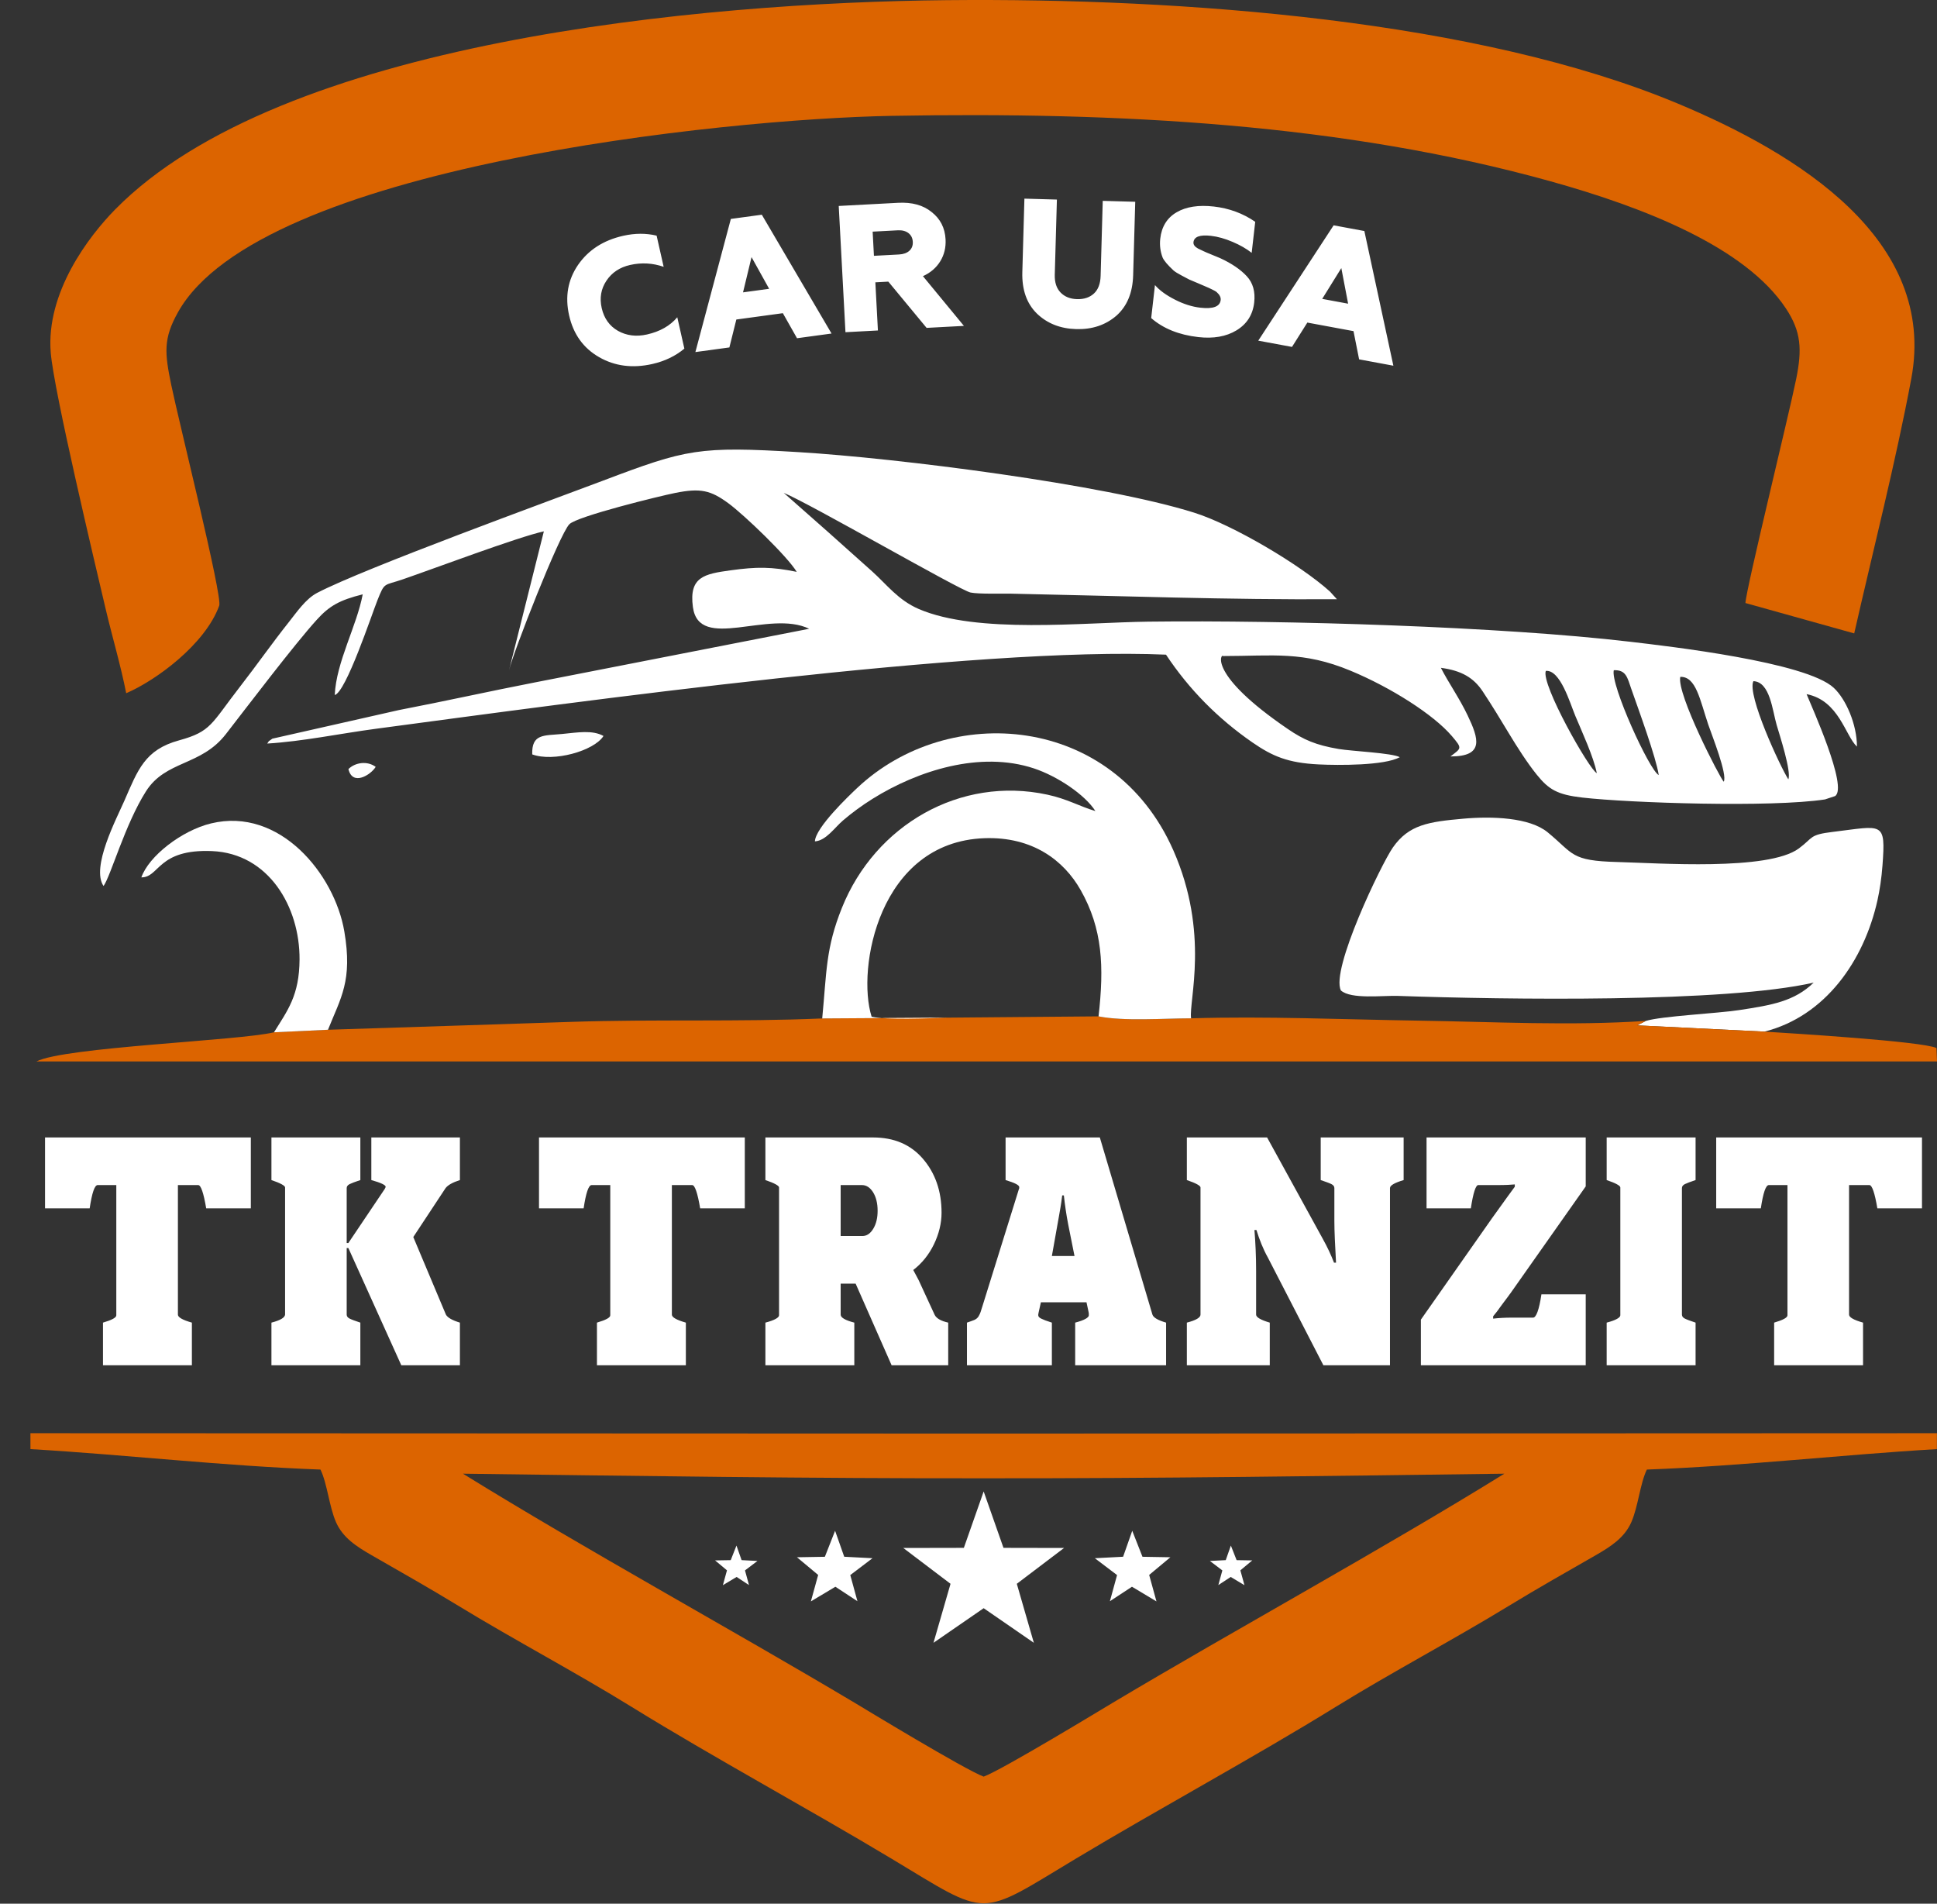 <?xml version="1.0" encoding="UTF-8"?> <svg xmlns="http://www.w3.org/2000/svg" width="806" height="792" viewBox="0 0 806 792" fill="none"><rect x="0" y="0" width="806" height="792" fill="#333333" stroke="none"/> <path fill-rule="evenodd" clip-rule="evenodd" d="M52.51 288.404C64.772 283.157 85.388 268.123 91.225 251.96C92.627 248.076 74.44 175.549 71.269 160.205C68.499 146.798 67.892 140.91 74.082 129.862C107.973 69.376 301.154 49.448 370.979 48.2C465.754 46.503 559.026 51.477 645.012 75.376C684.189 86.267 726.231 102.791 743.126 128.316C749.555 138.03 749.874 145.422 747.422 157.596C744.514 172.028 726.482 245.334 726.292 250.882L771.554 263.523C779.273 229.502 788.851 192.034 795.302 157.559C806.131 99.697 748.134 63.905 697.724 42.912C615.01 8.466 493.106 -0.895 394.004 0.066C291.425 1.061 116.818 17.111 47.927 87.133C37.022 98.219 19.03 121.67 21.119 146.776C22.457 162.88 39.243 233.299 44.026 253.606C46.686 264.899 50.358 277.295 52.51 288.403L52.51 288.404Z" fill="#DC6400"></path> <path fill-rule="evenodd" clip-rule="evenodd" d="M409.312 615.028C481.486 615.112 553.866 614.045 625.974 613.116C574.802 644.767 515.525 677.113 462.894 708.485C459.662 710.411 416.973 736.36 409.311 739.144C401.649 736.36 358.96 710.411 355.729 708.485C303.097 677.114 243.822 644.767 192.649 613.116C264.757 614.045 337.137 615.112 409.311 615.028H409.312ZM409.312 791.848C418.396 791.751 427.356 785.465 447.591 773.318C482.387 752.43 521.657 731.208 555.739 710.162C579.316 695.604 604.274 682.478 627.87 668.08C639.478 660.997 651.496 654.195 663.935 647.06C670.295 643.412 675.956 639.755 678.799 633.299C681.661 626.799 682.437 617.223 685.271 611.396C726.31 609.862 765.521 605.267 805.95 602.883L805.966 596.273L409.312 596.424L12.657 596.273L12.673 602.883C53.103 605.266 92.313 609.862 133.353 611.396C136.186 617.223 136.963 626.799 139.825 633.299C142.667 639.755 148.328 643.412 154.689 647.06C167.128 654.195 179.145 660.997 190.753 668.08C214.349 682.478 239.308 695.604 262.885 710.162C296.966 731.208 336.237 752.43 371.033 773.318C391.267 785.465 400.227 791.751 409.311 791.848H409.312Z" fill="#DC6400"></path> <path fill-rule="evenodd" clip-rule="evenodd" d="M729.604 283.385C736.539 283.703 737.501 295.53 739.275 301.607C740.498 305.801 745.493 321.033 744.137 324.235C740.793 319.024 726.821 288.972 729.603 283.385H729.604ZM699.176 281.604C705.766 281.364 707.361 291.244 710.832 301.496C712.297 305.823 718.893 322.255 717.261 325.234C715.692 323.651 697.621 288.712 699.176 281.604ZM671.511 278.839C676.672 278.61 677.158 281.945 678.78 286.574C681.841 295.311 689.107 315.123 690.217 322.446C686.414 320.703 670.035 284.789 671.511 278.839ZM643.226 279.111C649.255 278.56 653.255 292.455 655.521 297.884C658.223 304.352 663.117 314.886 664.442 321.652C661.388 320.358 641.101 284.575 643.226 279.111H643.226ZM43.085 368.616C46.123 364.358 51.995 343.017 60.719 329.255C68.973 316.237 83.579 318.807 93.978 305.43C102.871 293.99 122.59 267.973 131.917 257.735C137.079 252.068 141.273 249.677 150.929 247.266C148.42 260.569 139.937 275.322 139.29 289.156C143.982 287.922 154.64 255.776 157.068 249.693C160.145 241.977 159.628 243.777 167.675 241.006C180.901 236.451 215.51 223.419 226.304 221.059L211.834 278.784C213.521 271.501 232.759 222.338 236.914 218.1C240.169 214.782 274.465 206.375 280.959 205.08C291.552 202.966 295.727 204.009 302.987 209.306C309.634 214.157 327.776 231.611 331.513 237.91C321.032 235.78 314.988 235.758 303.942 237.284C293.149 238.774 286.619 239.959 288.32 252.553C290.855 271.295 319.96 253.484 336.714 261.592L222.629 283.902C203.59 287.603 185.211 291.719 165.979 295.415L113.335 307.314C113.146 307.436 112.926 307.597 112.753 307.731C111.275 308.853 112.362 307.725 111.198 309.345C125.815 308.471 141.783 305.149 156.226 303.224C240.847 291.94 406.636 268.912 485.18 272.363C494.799 286.841 506.782 298.957 521.141 308.879C529.438 314.609 535.853 317.399 548.689 318.026C557.027 318.434 576.083 318.53 582.47 315.025C579.381 313.253 562.359 312.518 557.038 311.609C547.483 309.978 542.477 307.789 535.912 303.317C502.276 280.4 508.193 271.734 508.876 272.943C529.954 272.925 542.074 270.786 561.992 279.051C578.83 286.038 596.525 297.322 604.091 306.185C608.594 311.46 608.118 311.215 603.537 314.711C617.746 314.742 615.294 307.274 610.698 297.642C607.208 290.327 602.884 284.325 599.562 277.843C608.112 278.97 613.18 281.942 616.954 287.633C620.988 293.717 624.397 299.376 627.916 305.204C631.325 310.848 635.528 317.427 639.441 322.272C644.43 328.449 647.955 330.619 658.429 331.816C678.164 334.071 737.054 336.016 759.394 332.591L763.562 331.209C769.169 327.763 753.75 293.789 751.732 288.786C765.24 291.428 767.826 306.134 772.696 310.62C772.674 301.357 768.12 290.89 763.03 286.152C751.499 275.416 694.497 268.897 678.269 266.986C624.765 260.683 534.704 257.945 477.813 258.632C450.731 258.959 406.558 263.823 382.292 253.361C373.729 249.67 368.954 243.156 362.94 237.753C350.738 226.793 338.568 215.968 326.111 205.043C337.191 209.604 399.464 245.622 403.846 246.511C407.349 247.221 416.585 246.902 420.713 246.986C465.493 247.903 511.545 249.592 556.297 249.296L553.416 246.118C541.081 234.96 513.021 218.368 496.944 213.303C459.357 201.463 373.265 190.579 332.293 188.104C290.739 185.594 285.671 186.816 251 199.938C229.33 208.141 151.61 236.391 131.949 246.67C127.206 249.149 123.46 254.702 120.157 258.859C113.034 267.833 106.943 276.576 99.918 285.621C87.782 301.247 87.976 304.323 74.499 308.018C60.244 311.926 57.367 320.282 51.723 333.203C48.503 340.571 37.784 360.861 43.086 368.616L43.085 368.616Z" fill="white"></path> <path fill-rule="evenodd" clip-rule="evenodd" d="M684.871 424.735L681.266 426.591L734.217 429.191C759.654 422.73 775.62 399.594 781.209 374.641C782.199 370.219 782.927 365.209 783.305 360.174C784.72 341.394 783.495 343.591 762.581 346.107C752.68 347.297 754.622 348.485 748.468 353.018C735.742 362.391 690.129 359.076 673.079 358.633C653.43 358.125 654.983 355.311 644.001 346.274C636.462 340.07 620.85 339.531 608.875 340.605C594.554 341.888 586.233 343.035 579.553 352.634C574.794 359.476 553.583 403.464 557.96 412.07C562.202 415.843 575.276 414.114 581.75 414.337C626.78 415.896 717.67 417.244 754.685 408.808C746.638 416.585 737.37 418.164 723.616 420.246C714.41 421.64 691.432 422.736 684.871 424.736L684.871 424.735Z" fill="white"></path> <path fill-rule="evenodd" clip-rule="evenodd" d="M342.132 423.713C307.7 425.226 272.271 423.972 237.665 425.14C203.8 426.282 169.998 427.331 136.478 428.415L114.01 429.478C99.35 433.009 26.923 435.586 15.16 441.601L806 441.612L805.783 436.018C799.96 433.237 745.268 429.885 734.217 429.191L681.266 426.591L684.871 424.736C653.466 426.837 621.829 425.114 590.169 424.625C559.319 424.149 526.397 422.718 495.619 423.659C483.741 423.687 467.853 424.949 457.115 422.848L393.849 423.382L342.132 423.713L342.132 423.713Z" fill="#DC6400"></path> <path fill-rule="evenodd" clip-rule="evenodd" d="M342.131 423.714L393.848 423.383C386.516 423.659 369.049 424.409 362.69 422.99C356.375 403.066 365.663 350.282 409.642 348.722C429.74 348.01 442.719 358.064 449.634 370.245C458.838 386.459 459.457 402.118 457.114 422.85C467.852 424.951 483.74 423.689 495.618 423.66C494.585 416.483 503.457 388.285 488.227 353.755C463.215 297.047 394.759 291.981 356.723 327.79C353.386 330.932 339.306 344.293 339.089 350.041C343.714 349.742 347.24 344.358 350.841 341.284C354.528 338.138 358.695 335.076 363.077 332.342C381.974 320.551 407.898 312.3 430.205 319.68C440.041 322.934 451.501 330.664 455.8 337.433C449.011 335.404 444.182 332.408 435.773 330.597C399.579 322.797 364.211 343.174 350.345 377.653C343.546 394.556 344.001 404.305 342.131 423.714Z" fill="white"></path> <path fill-rule="evenodd" clip-rule="evenodd" d="M114.009 429.478L136.478 428.415C141.781 415.13 146.794 408.068 143.272 387.485C139.194 363.651 116.378 335.674 87.845 342.561C75.612 345.513 61.916 356.162 58.822 365.022C66.404 365.081 65.529 353.133 88.228 354.084C111.763 355.072 124.773 377.241 124.645 399.177C124.558 414.23 119.625 420.41 114.009 429.478L114.009 429.478Z" fill="white"></path> <path fill-rule="evenodd" clip-rule="evenodd" d="M409.311 669.075L430.192 683.466L423.101 658.92L442.765 644.016L417.556 643.966L409.311 620.507L401.067 643.966L375.859 644.016L395.522 658.92L388.432 683.466L409.311 669.075ZM309.994 653.35L311.667 659.45L306.517 656.072L300.798 659.493L302.498 653.32L297.552 649.193L304.064 649.083L306.45 643.015L308.581 649.073L315.178 649.418L309.994 653.35L309.994 653.35ZM353.808 655.29L356.789 666.17L347.606 660.142L337.411 666.244L340.442 655.236L331.622 647.879L343.233 647.682L347.488 636.862L351.287 647.665L363.051 648.279L353.808 655.29H353.808ZM508.629 653.35L506.957 659.45L512.106 656.072L517.826 659.493L516.125 653.32L521.071 649.193L514.56 649.083L512.173 643.015L510.043 649.073L503.446 649.418L508.629 653.35V653.35ZM464.815 655.29L461.833 666.17L471.016 660.142L481.212 666.244L478.181 655.236L487.001 647.879L475.39 647.682L471.135 636.862L467.336 647.665L455.572 648.279L464.815 655.29Z" fill="white"></path> <path fill-rule="evenodd" clip-rule="evenodd" d="M221.465 313.858C230.292 317.12 247.15 312.455 251.12 306.192C246.46 303.615 240.41 304.736 233.869 305.364C226.301 306.089 221.196 305.227 221.465 313.858Z" fill="white"></path> <path fill-rule="evenodd" clip-rule="evenodd" d="M144.985 319.962C146.664 327.196 154.336 322.351 156.325 319.048C152.861 316.453 147.812 317.175 144.985 319.962Z" fill="white"></path> <path d="M271.425 151.442C263.217 153.296 255.838 152.345 249.289 148.586C242.74 144.828 238.581 139.04 236.815 131.223C235.049 123.405 236.29 116.398 240.538 110.2C244.836 103.991 251.088 99.959 259.296 98.105C264.182 97.001 268.825 96.979 273.224 98.038L276.155 111.011C271.586 109.425 266.931 109.166 262.192 110.236C257.892 111.208 254.61 113.388 252.346 116.775C250.082 120.164 249.424 123.957 250.373 128.16C251.345 132.459 253.601 135.621 257.138 137.646C260.727 139.66 264.768 140.16 269.262 139.143C274.637 137.928 278.822 135.545 281.82 131.992L284.768 145.038C281.051 148.137 276.604 150.271 271.425 151.441L271.425 151.442ZM303.502 144.547L289.357 146.472L304.113 91.08L316.993 89.327L346.013 138.762L331.645 140.717L325.752 130.296L306.396 132.929L303.502 144.547V144.547ZM312.72 106.971L309.18 121.632L320.05 120.153L312.72 106.971L312.72 106.971ZM365.307 137.49L351.802 138.209L349.002 85.688L373.686 84.374C379.49 84.064 384.147 85.347 387.661 88.219C391.273 91.036 393.204 94.821 393.457 99.572C393.639 102.973 392.899 106.022 391.237 108.72C389.574 111.417 387.177 113.476 384.042 114.897L401.096 135.583L385.565 136.411L369.641 117.17L364.24 117.458L365.307 137.49L365.307 137.49ZM363.115 96.373L363.651 106.429L374.08 105.872C375.932 105.774 377.371 105.258 378.399 104.325C379.428 103.392 379.901 102.152 379.819 100.601C379.736 99.05 379.132 97.841 378.007 96.972C376.883 96.104 375.395 95.719 373.543 95.818L363.116 96.373H363.115ZM425.398 113.209L426.265 82.641L439.784 83.025L438.898 114.269C438.807 117.473 439.615 119.952 441.318 121.704C443.023 123.456 445.302 124.372 448.155 124.454C451.059 124.536 453.399 123.762 455.174 122.134C456.949 120.505 457.882 118.064 457.974 114.81L458.861 83.565L472.379 83.949L471.513 114.517C471.305 121.827 468.966 127.448 464.496 131.381C459.975 135.262 454.411 137.108 447.802 136.92C441.193 136.733 435.742 134.575 431.449 130.444C427.207 126.265 425.191 120.519 425.398 113.21L425.398 113.209ZM498.609 140.24C490.547 139.32 484.017 136.686 479.018 132.333L480.586 118.599C482.454 120.778 485.247 122.81 488.965 124.697C492.538 126.516 496.042 127.622 499.476 128.014C504.801 128.621 507.62 127.557 507.932 124.819C508.057 123.724 507.501 122.627 506.265 121.529C505.994 121.245 504.926 120.669 503.06 119.801L498.518 117.846L494.839 116.292L491.558 114.556C490.083 113.784 489 113.106 488.313 112.523C485.851 110.225 484.341 108.439 483.78 107.166C482.809 104.634 482.48 102.001 482.792 99.264C483.36 94.287 485.628 90.638 489.599 88.318C493.569 85.998 498.739 85.202 505.109 85.929C511.48 86.656 517.212 88.772 522.308 92.278L520.834 105.191C518.66 103.481 516.034 101.972 512.957 100.663C509.785 99.293 506.757 98.443 503.87 98.113C499.292 97.591 496.871 98.475 496.61 100.763C496.497 101.759 497.128 102.638 498.502 103.4L500.799 104.494C501.323 104.756 502.452 105.237 504.187 105.938C505.923 106.642 507.101 107.128 507.726 107.402C512.515 109.611 516.211 112.125 518.814 114.943C521.373 117.706 522.393 121.351 521.877 125.88C521.297 130.956 518.841 134.81 514.509 137.442C510.231 140.029 504.931 140.961 498.609 140.24L498.609 140.24ZM537.61 144.329L523.573 141.726L554.935 93.743L567.716 96.112L579.794 152.148L565.536 149.505L563.203 137.763L543.996 134.203L537.61 144.329V144.329ZM558.133 111.531L550.179 124.345L560.965 126.344L558.133 111.531Z" fill="white"></path> <path d="M104.373 502.737V473.223H18.741V502.737H37.309C38.278 496.225 39.387 493.038 40.634 493.038H48.394V547.216C48.394 548.186 46.592 549.156 42.851 550.264V568H79.847V550.264C75.967 549.156 74.028 548.047 74.028 546.939V493.038H82.48C83.588 493.038 84.697 496.225 85.805 502.737H104.373ZM191.372 550.264C188.185 549.294 186.246 548.186 185.553 546.939L171.974 514.654L185.414 494.285C186.384 493.038 188.324 491.929 191.372 490.959V473.223H154.515V490.959C158.533 492.068 160.473 493.038 160.473 493.731C160.473 493.869 160.334 494.285 160.057 494.701L144.954 517.148H144.261V494.285C144.261 493.592 144.677 493.038 145.508 492.622C146.34 492.206 147.864 491.652 149.942 490.959V473.223H112.946V490.959C116.687 492.206 118.627 493.315 118.627 494.008V546.939C118.489 548.186 116.687 549.294 112.946 550.264V568H149.942V550.264C147.864 549.571 146.34 549.017 145.508 548.601C144.677 548.186 144.261 547.631 144.261 546.939V519.226H144.954L166.985 568H191.372V550.264ZM309.915 502.737V473.223H224.284V502.737H242.851C243.821 496.225 244.93 493.038 246.177 493.038H253.936V547.216C253.936 548.186 252.135 549.156 248.394 550.264V568H285.39V550.264C281.51 549.156 279.57 548.047 279.57 546.939V493.038H288.023C289.131 493.038 290.24 496.225 291.348 502.737H309.915ZM394.56 550.264C391.511 549.571 389.571 548.463 388.879 546.939L382.228 532.528L380.011 528.371C383.613 525.6 386.523 521.997 388.601 517.702C390.68 513.407 391.788 508.973 391.788 504.539C391.788 495.532 389.156 488.05 384.029 482.091C378.902 476.133 371.974 473.223 363.245 473.223H318.489V490.959C322.23 492.206 324.17 493.315 324.17 494.008V547.216C324.17 548.186 322.23 549.294 318.489 550.264V568H355.485V550.264C351.744 549.294 349.804 548.186 349.804 546.939V534.052H356.039L371.004 568H394.56V550.264ZM349.804 514.238V493.038H358.672C360.473 493.038 361.998 494.008 363.245 495.948C364.492 497.888 365.184 500.52 365.184 503.707C365.184 506.617 364.63 509.111 363.383 511.19C362.136 513.268 360.612 514.238 358.811 514.238H349.804ZM402.358 568H437.691V550.264C435.474 549.571 434.089 549.017 433.257 548.601C432.426 548.186 432.01 547.77 432.01 547.077C432.01 546.8 432.149 546.246 432.288 545.553L433.119 541.812H452.102L452.933 545.691C453.072 546.107 453.072 546.523 453.072 547.216C453.072 548.186 451.132 549.294 447.391 550.264V568H485.218V550.264C481.893 549.294 479.953 548.186 479.537 546.939L457.644 473.223H418.431V490.959C422.172 492.068 424.112 493.038 424.112 493.869V494.008C424.112 494.285 424.112 494.562 423.974 494.701L408.871 543.197C408.455 544.583 408.178 545.414 408.039 545.83C407.901 546.246 407.623 546.939 407.208 547.631C406.792 548.324 406.099 548.878 405.406 549.156C404.714 549.433 403.605 549.848 402.358 550.264V568ZM447.114 522.552H437.691L440.601 506.201C441.017 503.846 441.571 500.936 441.987 497.333H442.68C443.095 501.074 443.65 505.093 444.481 509.388L447.114 522.552ZM584.061 473.223H549.559V490.959C551.637 491.652 553.161 492.206 553.993 492.622C554.824 493.038 555.24 493.592 555.24 494.285V508.003C555.24 512.159 555.517 517.979 555.933 525.323H555.101C553.854 522.136 552.33 518.81 550.39 515.346L527.25 473.223H493.857V490.959C497.598 492.206 499.538 493.315 499.538 494.008V546.939C499.538 548.186 497.598 549.294 493.857 550.264V568H528.359V550.264C524.618 549.156 522.678 548.047 522.678 546.939V528.787C522.678 522.552 522.401 516.871 521.985 511.744H522.816C524.063 515.762 525.587 519.642 527.527 523.106L550.667 568H578.38V494.285C578.38 493.176 580.32 492.068 584.061 490.959V473.223ZM641.401 538.486C640.431 544.999 639.184 548.186 637.937 548.186H628.93C626.297 548.186 623.665 548.324 621.309 548.601V547.631C621.586 547.216 622.14 546.661 622.972 545.553C623.803 544.444 624.635 543.197 625.604 541.95C626.574 540.703 627.683 539.179 628.791 537.655L659.829 493.592V473.223H593.597V502.737H612.025C612.995 496.225 614.104 493.038 615.074 493.038H623.11C626.574 493.038 628.93 492.899 630.316 492.761V493.731C629.761 494.423 626.574 498.857 620.893 506.756L591.241 549.017V568H659.829V538.486H641.401ZM668.548 568H705.544V550.264C703.466 549.571 701.941 549.017 701.11 548.601C700.279 548.186 699.863 547.631 699.863 546.939V494.285C699.863 493.592 700.279 493.038 701.11 492.622C701.941 492.206 703.466 491.652 705.544 490.959V473.223H668.548V490.959C672.289 492.206 674.229 493.315 674.229 494.008V547.216C674.229 548.186 672.289 549.294 668.548 550.264V568ZM799.754 502.737V473.223H714.123V502.737H732.69C733.66 496.225 734.769 493.038 736.016 493.038H743.775V547.216C743.775 548.186 741.974 549.156 738.233 550.264V568H775.229V550.264C771.349 549.156 769.409 548.047 769.409 546.939V493.038H777.862C778.97 493.038 780.079 496.225 781.187 502.737H799.754Z" fill="white"></path> </svg> 